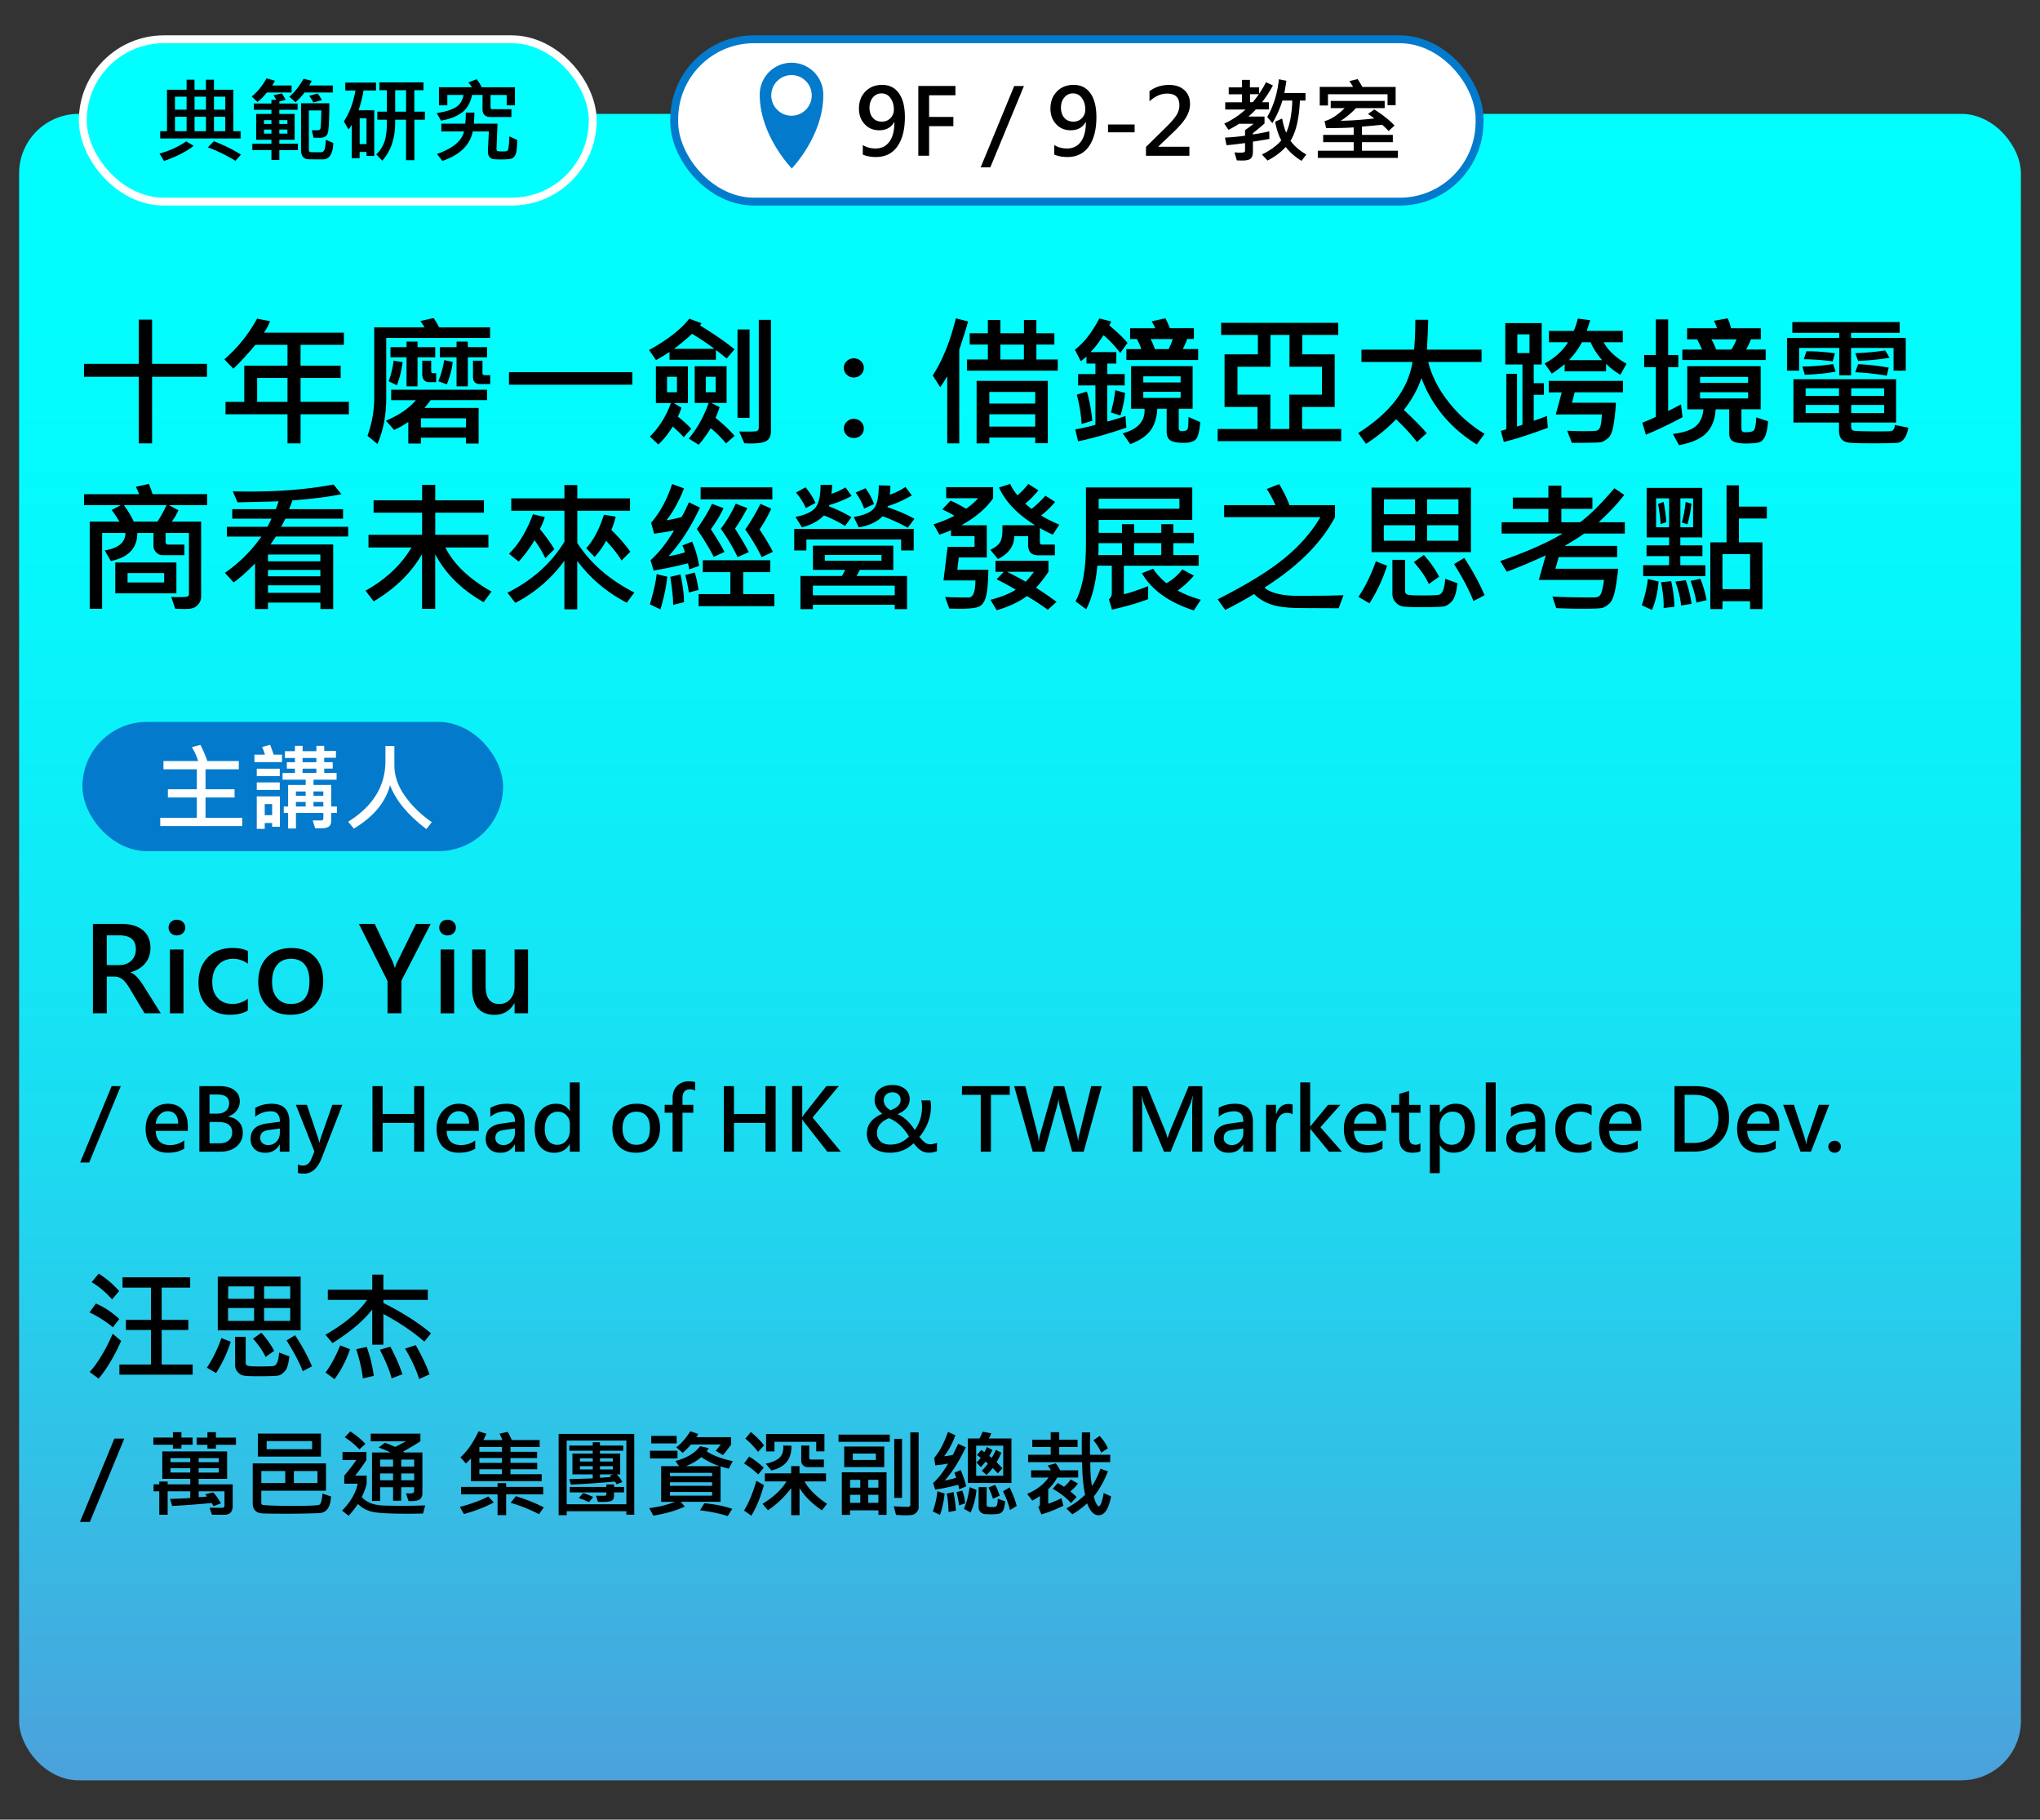 <svg id="_圖層_3" xmlns="http://www.w3.org/2000/svg" viewBox="0 0 518 461.96"><rect x="0" y="0" width="518" height="461.96" fill="#333333" stroke="none"/><defs><linearGradient id="_未命名漸層_247" x1="259" y1="28.91" x2="259" y2="451.98" gradientUnits="userSpaceOnUse"><stop offset="0" stop-color="#0ff"/><stop offset=".21" stop-color="#03fbfd"/><stop offset=".41" stop-color="#0ceff8"/><stop offset=".62" stop-color="#1cdbf1"/><stop offset=".82" stop-color="#33bfe6"/><stop offset="1" stop-color="#4ca1db"/></linearGradient><style>.cls-1{fill:#037acc}.cls-1,.cls-2,.cls-4{stroke-width:0}.cls-4{fill:#fff}</style></defs><rect x="4.85" y="28.91" width="508.3" height="423.07" rx="15.1" ry="15.1" style="fill:url(#_未命名漸層_247);stroke-width:0"/><rect x="171.2" y="9.97" width="204.49" height="41.22" rx="20.27" ry="20.27" style="fill:#fff;stroke:#037acc;stroke-miterlimit:10;stroke-width:2px"/><path class="cls-2" d="M219.08 36.83c.98.58 2.05.87 3.21.87 1.55 0 2.74-.59 3.57-1.76s1.25-2.82 1.25-4.94c-.02 0-.04 0-.06-.01-.77 1.39-2.04 2.08-3.82 2.08-1.5 0-2.73-.52-3.69-1.57-.96-1.04-1.43-2.35-1.43-3.92 0-1.77.54-3.22 1.63-4.34s2.5-1.69 4.25-1.69c1.84 0 3.26.71 4.27 2.13 1.01 1.42 1.51 3.43 1.51 6.04 0 3.17-.64 5.65-1.91 7.45s-3.09 2.69-5.46 2.69c-1.27 0-2.38-.21-3.32-.62v-2.4Zm1.7-9.55c0 1.1.28 1.97.84 2.62.56.65 1.33.98 2.33.98.86 0 1.58-.3 2.16-.89.58-.59.86-1.32.86-2.18 0-1.14-.28-2.1-.85-2.9-.57-.8-1.33-1.2-2.29-1.2-.89 0-1.62.35-2.19 1.04-.57.69-.85 1.54-.85 2.54Zm21.82-3.09h-6.68v5.5h6.16v2.34h-6.16v7.51h-2.74V21.83h9.42v2.36Zm17.4-2.35-8.54 20.65h-2.45l8.52-20.65H260Zm7.7 14.99c.98.58 2.05.87 3.21.87 1.55 0 2.74-.59 3.57-1.76.83-1.17 1.25-2.82 1.25-4.94-.02 0-.04 0-.06-.01-.77 1.39-2.04 2.08-3.82 2.08-1.5 0-2.73-.52-3.69-1.57-.96-1.04-1.43-2.35-1.43-3.92 0-1.77.54-3.22 1.63-4.34 1.09-1.13 2.5-1.69 4.25-1.69 1.84 0 3.26.71 4.27 2.13 1.01 1.42 1.52 3.43 1.52 6.04 0 3.17-.64 5.65-1.91 7.45-1.27 1.79-3.09 2.69-5.47 2.69-1.27 0-2.38-.21-3.32-.62v-2.4Zm1.7-9.55c0 1.1.28 1.97.84 2.62.56.65 1.34.98 2.33.98.86 0 1.58-.3 2.15-.89.58-.59.86-1.32.86-2.18 0-1.14-.28-2.1-.85-2.9-.57-.8-1.33-1.2-2.29-1.2-.89 0-1.62.35-2.19 1.04-.57.69-.85 1.54-.85 2.54Zm18.7 6.32h-6.75v-1.99h6.75v1.99Zm13.9 5.95h-11.01v-2.24l5.13-5.05c1.14-1.12 1.99-2.09 2.53-2.9.54-.82.82-1.7.82-2.66 0-1.96-1.04-2.94-3.11-2.94-1.55 0-3.05.65-4.48 1.96v-2.58c1.44-1.05 3.09-1.58 4.96-1.58 1.62 0 2.92.43 3.88 1.3.96.87 1.45 2.05 1.45 3.55 0 1.08-.3 2.16-.91 3.23-.61 1.07-1.67 2.34-3.19 3.8l-3.93 3.75v.06h7.87v2.32Zm21.24-17.89c-.82 1.55-1.75 2.98-2.79 4.29h1.74v1.83h-3.3c-.37.42-.99 1.02-1.88 1.81h4.08v1.75a50.8 50.8 0 0 1-2.95 2.46v.33c1.5-.23 2.89-.49 4.16-.78l.02 1.92c-.72.15-2.11.37-4.18.69v2.6c0 .72-.17 1.27-.51 1.64s-1.07.55-2.18.55c-.4 0-.86-.01-1.39-.03l-.61-2.03c.68.05 1.22.07 1.62.07.72 0 1.07-.16 1.07-.47v-1.97c-2.19.3-3.76.48-4.71.54l-.38-1.92c1.81-.1 3.5-.26 5.09-.49v-1.42c.81-.56 1.53-1.09 2.17-1.6h-3.73c-.53.39-1.41.9-2.64 1.54l-1.08-1.59c1.94-.89 3.75-2.08 5.41-3.58h-5.16v-1.83h4.26v-2.03H312v-1.76h3.37v-1.9h2.01v1.9h2.34v1.62c.79-1.17 1.37-2.15 1.73-2.93l1.76.81Zm-3.58 2.25h-2.25v2.03h.69c.4-.45.92-1.13 1.57-2.03Zm12.05 15.31-1.23 1.62c-1.65-1.02-2.98-2.2-4-3.52-1.27 1.36-2.8 2.5-4.62 3.44l-1.43-1.54c2.15-1.04 3.79-2.24 4.92-3.6-.59-.99-1.12-2.56-1.59-4.71l1.81-.83c.24 1.42.58 2.62 1.03 3.6.92-2.04 1.44-4.75 1.54-8.15h-2.5c-.62 1.99-1.47 3.9-2.55 5.74l-1.32-1.57c1.59-2.73 2.58-5.92 2.97-9.58l1.9.38c-.15 1.04-.32 2.08-.51 3.11h5.36v1.92h-1.41c-.21 4.6-1 8.01-2.39 10.21.96 1.34 2.3 2.5 4.02 3.49Zm23.26.87h-20.35v-1.83h9.11v-2.17h-7.75v-1.85h7.75v-1.9c-1.9.14-4.23.19-7 .17l-.4-1.76c1.64-.43 3.34-1.53 5.1-3.3h-3.53v-1.83h13.7v1.83h-7.28c-1.35 1.41-2.65 2.48-3.91 3.21 2.29-.02 5.14-.21 8.53-.58-.21-.21-.74-.59-1.57-1.15l1.61-1.14c2.3 1.49 4.01 2.86 5.12 4.09l-1.5 1.38a20.82 20.82 0 0 0-1.64-1.59c-1.68.18-3.39.33-5.13.47v2.1h7.84v1.85h-7.84v2.17h9.13v1.83Zm-.58-13.39h-2.06v-2.77H337.2v2.86h-2.09v-4.73h8.48c-.37-.61-.69-1.1-.96-1.47l2.1-.51c.31.46.72 1.13 1.22 1.99h8.43v4.64Z"/><path class="cls-1" d="M209.05 24.01c0-4.47-3.61-8.09-8.07-8.09s-8.07 3.62-8.07 8.09c0 10.41 8.07 18.67 8.07 18.67v.17s8.07-8.26 8.07-18.67v-.17Z"/><ellipse class="cls-4" cx="200.98" cy="24.22" rx="5.14" ry="5.16"/><rect x="21.02" y="9.97" width="129.49" height="41.22" rx="20.61" ry="20.61" style="stroke-miterlimit:10;stroke-width:2px;fill:#0ff;stroke:#fff"/><path class="cls-2" d="M49.19 37.04c-2.11 1.57-4.63 2.84-7.55 3.82l-1.14-1.88c2.46-.65 4.73-1.68 6.79-3.09l1.9 1.14Zm11.91-1.88H40.68v-1.85h1.72V22.78h4.98v-2.54h2.01v2.54h2.9v-2.54h2.04v2.54h4.92v10.53h1.85v1.85Zm-13.72-7.31v-3.3h-2.95v3.3h2.95Zm0 5.45v-3.65h-2.95v3.65h2.95Zm4.92-5.45v-3.3h-2.9v3.3h2.9Zm0 5.45v-3.65h-2.9v3.65h2.9Zm8.87 5.95-1.38 1.58c-2.32-1.42-4.66-2.56-7.02-3.42l1.54-1.56c2.61 1.02 4.9 2.15 6.86 3.4Zm-3.96-11.4v-3.3h-2.88v3.3h2.88Zm0 5.45v-3.65h-2.88v3.65h2.88Zm16.84-9.82h-6.3c-.88 1.12-1.68 1.92-2.39 2.39l-1.45-1.36c1.52-1.25 2.77-2.79 3.77-4.63l2.13.61c-.11.29-.35.69-.7 1.21h4.94v1.78Zm1.59 14.63h-4.71v2.5h-2.01v-2.5h-4.85V36.5h4.85v-1.01h-3.86v-6.56h3.86v-1.05h-4.47v-1.59h4.47v-.94h1.22c-.16-.33-.39-.72-.69-1.17l2.12-.47c.43.68.75 1.22.96 1.63l-1.6.45v.49h4.64v1.59h-4.64v1.05h3.89v6.56h-3.89v1.01h4.71v1.61Zm-6.72-6.65v-.96h-1.88v.96h1.88Zm0 2.46v-1.03h-1.88v1.03h1.88Zm4.06-2.46v-.96h-2.05v.96h2.05Zm0 2.46v-1.03h-2.05v1.03h2.05Zm11.54-10.44h-7.19c-.57.78-1.33 1.6-2.29 2.48l-1.57-1.41c1.24-1.01 2.45-2.53 3.62-4.56l2.08.54c-.1.21-.32.6-.65 1.17h5.99v1.78Zm.11 12.83c-.11 2.77-.99 4.15-2.62 4.15s-2.73 0-3.51-.02c-.78-.01-1.32-.23-1.61-.67s-.45-.96-.45-1.57V26.22h7.18c0 4.32-.14 6.86-.41 7.62s-.91 1.14-1.9 1.14c-.84 0-1.4 0-1.69-.02l-.45-1.88 1.65-.02c.32 0 .51-.19.58-.56.06-.37.13-1.86.19-4.46h-3.16v10c0 .37.15.56.46.58s1.18.03 2.62.03c.44 0 .74-.24.9-.73.16-.48.27-1.29.34-2.43l1.86.81Zm-2.9-10.88-2.17.58c-.32-.61-.67-1.17-1.05-1.68l2.15-.58c.4.5.76 1.06 1.07 1.68Zm13.75-2.46h-3.17c-.21 1.41-.62 3.09-1.26 5.03h3.98v11.59h-1.97v-1.01h-1.74v1.59h-2.01v-8.49c-.27.49-.54.88-.82 1.17l-1.17-2.04c1.39-2.06 2.37-4.67 2.95-7.84h-2.59v-2.01h7.8v2.01Zm-2.41 13.61v-6.53h-1.74v6.53h1.74Zm14.84-6.19h-2.69v10.28h-2.12V30.39h-2.76c.12 4.38-.97 7.84-3.28 10.4l-1.52-1.6c.9-.82 1.58-1.86 2.05-3.12s.68-3.15.63-5.68h-2.41v-2.04h2.41V22.9h-1.88v-1.99h11.19v1.99h-2.33v5.45h2.69v2.04Zm-4.8-2.04V22.9h-2.76v5.45h2.76Zm27.63-1.61h-2.08v-2.63h-4.1v3.12c0 .33.16.49.47.49h4.83v1.99h-5.23c-1.4 0-2.1-.66-2.1-1.97V24.1h-2.66c-.43 2.1-1.35 3.63-2.74 4.59-1.4.96-3.11 1.61-5.16 1.93l-1.08-1.92c2.02-.28 3.6-.75 4.74-1.41s1.82-1.72 2.05-3.18h-4.09v2.63h-2.12v-4.6h8.35c-.31-.51-.61-.91-.89-1.21l2.1-.82c.46.57.9 1.25 1.29 2.04h8.43v4.6Zm.61 8.8c-.04 1.87-.18 3.07-.41 3.61-.23.54-.54.9-.94 1.07s-1.31.26-2.74.26c-1.19 0-1.95-.05-2.28-.15-.33-.1-.6-.33-.81-.67-.21-.34-.3-.85-.27-1.53l.23-4.76h-4.09c-.68 3.45-3.25 5.95-7.71 7.48l-1.38-1.76c4.04-1.41 6.33-3.32 6.88-5.72h-5.77V31.4h6.06c.11-.71.16-1.65.16-2.82h2.18c-.02.85-.07 1.79-.14 2.82h6.01l-.26 6.45c0 .23.07.38.21.47.14.08.53.13 1.16.13.73 0 1.16-.04 1.28-.13.12-.09.21-.18.28-.26.07-.09.14-.55.22-1.4s.11-1.52.11-2.04l2.01.91ZM52.56 95.66H38.62v16.91h-3.38V95.66h-13.9v-3.29h13.9V81.14h3.38v11.23h13.94v3.29Zm36.03 9.51H76.32v7.4H73v-7.4H57.27v-3.15h4.76v-9.18H73v-5.29h-8.17c-1.98 2.39-3.84 4.41-5.57 6.05l-2.3-2.37c3.38-2.92 6.15-6.36 8.31-10.34l3.3.65c-.35.97-.87 1.95-1.55 2.92h20.3v3.09h-11v5.29H86.5v3.09H76.32v6.08h12.27v3.15ZM73 102.02v-6.08h-7.7v6.08H73Zm51.42-16.23H98.07v15.33c0 4.3-.74 8.17-2.23 11.6l-2.53-2.09c1.14-3.14 1.71-6.37 1.71-9.69V83.12h12.78c-.19-.34-.54-.88-1.05-1.62l3.36-.76c.27.36.74 1.15 1.41 2.37h12.92v2.67Zm-.72 15.8h-14.36c-.69.95-1.22 1.61-1.58 1.97h13.78v9.04h-3.2v-1.48h-11.46v1.48h-3.2v-5.47c-1.14.77-2.34 1.45-3.6 2.02l-2.07-2.34c3.34-1.43 5.87-3.17 7.59-5.22h-6.28v-2.64h24.38v2.64Zm-21.46-9.65c-.33 2.33-.82 4.29-1.48 5.87l-2.07-1.02c.61-1.64 1.03-3.38 1.25-5.22l2.3.37Zm8.28-1.23h-4.5v7.38h-2.79v-7.38h-4.08v-2.58h4.08v-1.41h2.79v1.41h4.5v2.58Zm7.82 17.79v-2.3h-11.46v2.3h11.46Zm-7.59-11.48h-1.74c-1.2 0-1.79-.71-1.79-2.13v-3.32h2.27v2.71c0 .32.18.47.54.47h.72v2.27Zm4.2-5.15c-.14 1.61-.63 3.51-1.48 5.71l-2.16-.79c.71-1.79 1.21-3.58 1.48-5.36l2.16.44Zm8.72-1.16h-4.87v7.38h-2.87v-7.38h-4.25v-2.58h4.25v-1.41h2.87v1.41h4.87v2.58Zm.79 6.8h-2.57c-1.2 0-1.79-.63-1.79-1.9v-4.04h2.41v3.18c0 .33.21.49.62.49h1.34v2.27Zm36.1.17h-31.32V94.5h31.32v3.18Zm25.96-9-1.99 2.34c-1.12-.91-2.04-1.63-2.74-2.16v2.48H170v-1.99c-1.2.81-2.34 1.49-3.43 2.06l-1.76-2.55c4.75-2.62 8.15-5.28 10.21-7.96l3.09 1.16c-.06.15-.19.33-.39.53 3.74 2.31 6.67 4.34 8.79 6.1Zm-10.99 20.18-1.92 2.13c-.93-1.01-1.86-1.9-2.79-2.69-1.18 1.91-2.41 3.42-3.67 4.54l-2.13-2.02c2.34-2.3 4.12-5.13 5.33-8.49h-3.81V93h8.14v9.33h-3.6l1.95 1.18c-.2.68-.5 1.44-.91 2.27 1.15.86 2.29 1.89 3.43 3.09Zm-3.64-9.28v-3.92h-2.51v3.92h2.51Zm9.51-11.02c-1.63-1.24-3.52-2.51-5.66-3.81-1.71 1.56-3.25 2.83-4.61 3.81h10.27Zm5.12 22.11-2.16 1.9c-1.3-1.54-2.6-2.82-3.88-3.85-1.2 1.9-2.22 3.29-3.08 4.18l-2.51-1.55c2.16-2.58 3.84-5.59 5.04-9.04h-3.53v-9.33h8.1v9.33h-3.88l2.09 1.04c-.19.69-.53 1.61-1.02 2.74 1.97 1.58 3.58 3.11 4.83 4.57Zm-4.8-11.09v-3.92h-2.51v3.92h2.51Zm8.61 6.49h-3.06V83.64h3.06v22.43Zm5.43 3.34c0 1.2-.36 2.02-1.07 2.49s-2.07.69-4.06.69c-.54 0-1.08-.02-1.63-.05l-1.3-2.99c2.54.05 4.01.02 4.39-.09s.58-.4.58-.88V81.19h3.09v28.21Zm21.03-18.43c.73 0 1.33.23 1.82.7s.73 1.04.73 1.71-.25 1.27-.75 1.74-1.1.7-1.8.7-1.27-.23-1.77-.7-.75-1.05-.75-1.74.24-1.24.73-1.71 1.08-.7 1.78-.7Zm0 15.36c.7 0 1.3.23 1.8.7s.75 1.05.75 1.74-.24 1.27-.73 1.73-1.09.69-1.82.69-1.3-.23-1.78-.7c-.49-.47-.73-1.04-.73-1.72s.25-1.27.75-1.74 1.09-.7 1.77-.7Zm29.02-24.73c-.26 1.03-.7 2.49-1.32 4.38l-.91 2.79v23.78h-3.06V95.54c-.79 1.3-1.38 2.22-1.78 2.76l-1.9-2.99c2.48-3.82 4.44-8.65 5.87-14.5l3.09.79Zm22.78 12.5h-23.04v-2.85h5.29v-3.78h-4.61V84.6h4.61v-3.38h3.18v3.38H260v-3.38h3.16v3.38h4.57v2.88h-4.57v3.78h5.43v2.85Zm-2.55 18.42h-3.18v-1.44h-11.65v1.48h-3.23V96.7h18.07v15.84Zm-3.18-10.07v-2.95h-11.65v2.95h11.65Zm0 5.84v-3.13h-11.65v3.13h11.65Zm-2.87-17.03v-3.78h-5.98v3.78h5.98Zm26.32-4.23-1.85 2.57c-1.52-1.96-2.95-3.46-4.27-4.5-1.08 1.71-2.17 3.14-3.29 4.27h6.56v2.92h-2.3v2.67h4.43v2.88h-4.43v9.18c1.32-.34 2.86-.81 4.61-1.41l.25 2.95c-4.95 1.68-9.04 2.83-12.27 3.46l-.72-3.02c2.03-.36 3.73-.75 5.12-1.16v-10h-4.39v-2.88h4.39V92.3h-2.27v-1.76c-.45.39-.93.77-1.44 1.16l-1.51-2.92c2.24-1.68 4.31-4.32 6.22-7.93l3.02.76c-.19.43-.36.77-.51 1 1.72 1.4 3.28 2.87 4.66 4.43Zm-8.96 19.78-2.71.83c-.13-2.34-.53-4.83-1.21-7.45l2.55-.79c.7 2.43 1.16 4.9 1.37 7.42Zm8.35-7.07c-.23 2.03-.63 3.94-1.2 5.73l-2.41-.76c.56-2.13.93-4.02 1.09-5.66l2.51.69Zm19.07 7.42c-.18 2.25-.54 3.69-1.08 4.32s-1.61.94-3.19.94-2.75-.22-3.35-.65-.91-1.14-.91-2.11v-5.91h-2.37c-.14 2.32-.72 4.17-1.75 5.55s-2.73 2.53-5.12 3.45l-1.92-2.74c3.89-1.07 5.74-3.15 5.54-6.26h-3.41V92.95h15.63v10.81h-3.53v4.99c0 .47.29.7.86.7.73 0 1.18-.16 1.35-.47.18-.31.26-1.35.26-3.12l2.99 1.3Zm-.53-15.77h-18.23v-2.78h3.78c-.28-.91-.66-1.76-1.14-2.55h-1.69v-2.74h6.4c-.32-.67-.63-1.25-.93-1.76l3.5-.76c.42.83.8 1.67 1.14 2.51h6.08v2.74h-1.69c-.34.91-.71 1.76-1.12 2.55h3.9v2.78Zm-4.46 5.7v-1.55h-9.47v1.55h9.47Zm0 3.92v-1.55h-9.47v1.55h9.47Zm-1.99-14.94h-5.61c.45.91.8 1.76 1.07 2.55h3.5c.42-.88.77-1.73 1.04-2.55ZM340.56 112H309.2v-3.09h10.12v-5.59h-8.38V89.96h8.46v-4.92h-9.33v-3.09h29.74v3.09h-9.14v4.92h8.24v13.36h-8.28v5.59h9.93V112Zm-4.9-18.88h-8.23v-8.09h-4.83v8.09h-8.38v7.07h8.35v8.72h4.82v-8.72h8.28v-7.07Zm41.3 17.04-1.99 2.67c-6.69-4.15-11.37-9.77-14.04-16.86-.87 2.71-2.36 5.41-4.46 8.1 2.73 2.54 4.66 4.51 5.8 5.91l-2.48 2.23c-1.42-1.85-3.18-3.77-5.29-5.77-2.21 2.31-4.76 4.39-7.65 6.24l-1.97-2.74c8.1-5.12 12.69-11.13 13.78-18.04H345.7v-3.13h13.36c.21-2.07.32-4.61.32-7.59h3.27c-.04 1.84-.14 4.37-.32 7.59h13.87v3.13h-13.55c.89 3.52 2.61 6.9 5.17 10.15s5.6 5.95 9.14 8.09Zm16.05-1.55c-4.76 1.77-8.48 2.96-11.16 3.57l-.76-2.81c.4-.08.87-.21 1.41-.39V94.9h2.71v13.39c.75-.23 1.21-.39 1.37-.47V92.53h-4.36V82.02h9.25v10.51h-2.02v4.75h2.57v2.95h-2.57v6.59c1.12-.36 2.24-.77 3.36-1.23l.21 3.02Zm-4.64-18.97v-4.76h-3.09v4.76h3.09ZM413 92.36l-1.55 2.78c-1.3-.75-2.51-1.68-3.64-2.78v1.92H397.3v-1.83c-1.22 1.02-2.31 1.82-3.27 2.41l-1.81-2.57c2.61-1.43 4.59-3.23 5.94-5.4h-4.85v-2.88h6.29c.34-.7.69-1.75 1.04-3.13l3.15.4c-.32 1.03-.61 1.94-.88 2.72h9.16v2.88h-4.87c1.09 2.04 3.02 3.86 5.8 5.47Zm-.86 7.24h-12.29l-.69 2.64h11.16c-.12 2.09-.32 3.98-.61 5.68-.29 1.7-.76 2.82-1.43 3.36-.67.54-1.25.86-1.74.98s-2.96.17-7.42.17l-1.18-3.09c1.24.08 2.54.12 3.9.12 2.04 0 3.23-.04 3.59-.13s.64-.37.85-.85c.22-.48.38-1.57.48-3.27h-11.71l1.51-5.59h-3.3V96.7h18.86v2.92Zm-5.33-8.17c-1.34-1.57-2.31-3.08-2.92-4.54h-2.2c-.79 1.52-1.88 3.04-3.29 4.54h8.4Zm20.41 14.49c-2.93 1.59-6.03 3.08-9.3 4.45l-.9-3.06c1.56-.62 2.7-1.11 3.43-1.48V93.21h-2.95v-3.08h2.95v-9.04h3.13v9.04h2.58v3.08h-2.58v11.14c1.1-.55 2.19-1.11 3.27-1.69l.37 3.25Zm21.74 1.04c-.15 1.71-.39 2.95-.72 3.71s-.76 1.27-1.3 1.53-1.77.39-3.69.39c-1.44 0-2.5-.18-3.16-.54s-1-1-1-1.92v-6.22h-3.45c-.15 2.53-.92 4.53-2.31 5.99s-3.72 2.5-6.99 3.12l-1.55-2.85c2.71-.34 4.63-.99 5.78-1.96s1.8-2.4 1.97-4.3h-4.11V92.96h18.65v10.95h-4.89v4.92c0 .61.32.91.97.91 1.18 0 1.92-.17 2.21-.52.29-.35.49-1.43.6-3.26l2.99 1Zm-.62-15.56h-21.16v-2.65h4.99c-.42-1.02-.84-1.89-1.25-2.6h-2.53v-2.81h7.59c-.15-.53-.4-1.16-.76-1.9l3.43-.62c.28.45.58 1.28.9 2.51h7.56v2.81h-2.51c-.3.82-.71 1.69-1.23 2.6h4.97v2.65Zm-4.46 5.8v-1.51h-12.2v1.51h12.2Zm0 3.96v-1.58h-12.2v1.58h12.2Zm-2.95-15.01h-6.38c.42.68.83 1.55 1.23 2.6h3.85c.55-.85.98-1.72 1.3-2.6Zm42.98 7.96h-3.09v-5.77h-10.79v6.94h-2.99v-6.94h-10.2v5.77h-3.06V85.8h13.25v-1.3h-11.92v-2.74h27.25v2.74h-12.34v1.3h13.89v8.31Zm.65 14.47c-.2 1.17-.52 2.07-.97 2.68s-.93.98-1.46 1.11-2.69.18-6.49.18c-3.15 0-5.18-.05-6.07-.16s-1.56-.41-1.98-.92-.63-1.23-.63-2.17v-2.02h-11.57v-11h26.07v11h-11.41v1.09c0 .49.18.81.55.94.37.13 2.46.2 6.28.2 1.64 0 2.66-.01 3.07-.04.4-.02.7-.18.89-.46s.28-.66.28-1.12l3.43.69Zm-18.44-14.22c-2.24.41-4.85.67-7.84.79l-.62-2.09c2.37-.02 4.97-.23 7.82-.63l.63 1.93Zm-.18-4.68-.58 2.06c-2.41-.33-4.86-.51-7.33-.54l.65-2.02c1.98-.04 4.4.13 7.26.51Zm1.02 10.83v-1.93h-8.47v1.93h8.47Zm0 4.36v-2.06h-8.47v2.06h8.47Zm11.48-4.36v-1.93h-8.38v1.93h8.38Zm0 4.36v-2.06h-8.38v2.06h8.38Zm1.37-14.04c-2.44.41-5.1.67-8 .79l-.72-1.97c2.21-.04 4.75-.26 7.59-.69l1.12 1.86Zm-.23 2.5-.49 2.04c-2.86-.47-5.53-.76-8-.86l.72-2.04c2.13.05 4.72.33 7.77.86ZM52.59 128.25H42.9l2.41 1.3c-.38.88-.94 1.84-1.69 2.88h7.45v18.97c0 .7-.19 1.32-.58 1.84-.39.52-.83.88-1.33 1.08s-1.32.3-2.47.3c-.6 0-1.34-.03-2.21-.09l-1-2.99c.61.04 1.17.05 1.69.05 1.41 0 2.23-.06 2.46-.17.23-.11.35-.33.35-.64v-15.47h-5.94v2.37c0 .11.06.23.19.37s.25.21.35.21h4.24v2.69h-5.61c-.55 0-1.06-.23-1.53-.7s-.7-.98-.7-1.53v-3.41h-4.11c0 3.83-2.24 6.21-6.73 7.12l-1.55-2.69c3.48-.55 5.23-2.03 5.26-4.43h-5.92v19.25h-3.15v-22.13h7.56c-.83-1.35-1.5-2.33-2-2.95l2.34-1.23h-9.33v-2.79h13.97c-.16-.45-.44-1.07-.83-1.88l3.3-.72c.32.67.63 1.54.95 2.6h13.85v2.79Zm-7.8 22.39H29.27v-7.84h15.52v7.84Zm-2.5-22.39H31.46c1 1.35 1.83 2.74 2.51 4.18h5.98c.66-.9 1.44-2.3 2.34-4.18Zm-.6 19.62v-2.37h-9.3v2.37h9.3Zm46.73-11.66H70.05l-1.35 2.02h15.91v16.4h-3.25v-1.65H68.05v1.65h-3.29v-11.58c-2.07 2.11-3.88 3.72-5.43 4.82l-2.23-2.44c3.59-2.46 6.68-5.53 9.28-9.21h-8.77v-2.48h10.28c.36-.64.71-1.33 1.05-2.06h-9.97v-2.41h11.07l.72-1.99c-5.24.14-8.72.22-10.44.25l-1.21-2.79c1.51.04 2.98.05 4.41.05 7.82 0 14.88-.6 21.18-1.79l1.99 2.46c-3.21.67-7.37 1.2-12.46 1.58-.07.29-.35 1.04-.83 2.23h13.71v2.41H72.47c-.38.77-.74 1.46-1.09 2.06h17.03v2.48Zm-7.07 6.29v-1.72H68.04v1.72h13.31Zm0 3.81v-1.62H68.04v1.62h13.31Zm0 4.18v-1.88H68.04v1.88h13.31Zm43.45-.3-2 2.69c-5.54-3.13-9.64-7.18-12.29-12.16v13.85h-3.34v-13.89c-2.78 4.79-6.87 8.79-12.29 11.99l-2.07-2.71c5.11-2.84 9.01-6.49 11.69-10.97H93.57v-3.22h13.61v-5.61H94.86v-3.13h12.32v-3.94h3.34v3.94h12.36v3.13h-12.36v5.61h13.5v3.22h-10.93c2.13 4.25 6.04 7.99 11.72 11.2Zm36.27.25-1.92 2.58c-5.07-2.64-9.26-6.18-12.57-10.62v12.29h-3.27v-12.32c-3.35 4.57-7.51 8.13-12.46 10.69l-2-2.58c6.35-3.19 11.17-7.51 14.47-12.96v-7.86h-13.5v-3.13h13.5v-3.39h3.27v3.39h13.39v3.13h-13.39v8.17c3.28 5.13 8.11 9.33 14.48 12.6Zm-20.3-11.02-2.3 2.3a27.52 27.52 0 0 0-2.74-4.57c-1.24 2.07-2.58 3.88-4.03 5.43l-2.46-2c2.45-2.36 4.48-5.7 6.08-10.02l3.02.69c-.35 1.15-.77 2.17-1.25 3.06 1.54 1.88 2.76 3.58 3.67 5.12Zm19.28.65-2.23 2.23c-.94-1.55-2.24-3.22-3.92-5.01-.83 1.54-1.8 2.91-2.92 4.11l-2.13-2.23c1.79-1.9 3.29-4.73 4.5-8.49l2.99.49c-.28 1.2-.65 2.31-1.11 3.36 2.14 2.13 3.75 3.98 4.82 5.54Zm9.4 6.34c-.32 2.75-.9 5.53-1.76 8.31l-2.67-1.3c.93-3.13 1.5-5.68 1.72-7.66l2.71.65Zm8.28-17.54c-2.18 4.73-4.82 8.84-7.93 12.32 1.41-.22 2.77-.54 4.08-.95-.13-.63-.33-1.22-.62-1.76l2.48-.97c.84 1.9 1.44 3.95 1.78 6.15l-2.5.9c-.09-.5-.2-1.02-.32-1.55-3.16.8-6.08 1.41-8.75 1.83l-.76-2.62c2.02-1.77 4.01-4.29 5.98-7.56-1.73.35-3.43.63-5.08.83l-.76-2.78c2.21-2.52 4-5.79 5.34-9.83l3.02 1.12c-1.27 3.21-2.74 5.9-4.43 8.05.95-.09 2.22-.36 3.81-.79.48-.8 1.1-2.04 1.86-3.74l2.78 1.34Zm-4.03 24.01-2.78.69c.02-1.57-.22-3.94-.72-7.12l2.58-.62c.57 2.51.88 4.86.91 7.05Zm3.66-3.09-2.44.62c-.32-1.96-.63-3.43-.93-4.43l2.41-.62c.41 1.22.73 2.7.97 4.43Zm6.59-9.65-2.72 1.23c-1.12-2.19-2.55-4.55-4.29-7.07 1.63-2.26 2.91-4.39 3.85-6.4l2.92 1.11c-.62 1.44-1.69 3.23-3.2 5.36 1.73 2.65 2.88 4.57 3.45 5.77Zm12.67 13.75h-19.23v-3.06h8.07v-5.57h-7.01v-3.02h17.14v3.02h-6.87v5.57h7.91v3.06Zm-.51-27.11H177.9v-3.06h18.21v3.06Zm-5.98 13.39-2.83 1.27a46.503 46.503 0 0 0-4.29-7.21c1.38-1.73 2.65-3.86 3.81-6.36l2.95 1.14c-1.07 1.98-2.11 3.71-3.13 5.19 1.83 2.91 2.99 4.9 3.48 5.98Zm6.13-.07-2.85 1.34c-1.1-2.27-2.5-4.61-4.18-7.01 1.62-2.34 2.9-4.52 3.85-6.52l2.74 1.21c-.47 1.22-1.45 2.99-2.95 5.31 1.34 1.98 2.47 3.87 3.39 5.68Zm35.75-.35h-3.2v-2.78h-24.05v2.78h-3.09v-5.45h30.34v5.45Zm-15.77-13.83c-1.73.94-3.63 1.71-5.68 2.3l-.11.3c2.11.82 4.03 1.75 5.75 2.79l-1.62 2.23c-1.49-.95-3.28-1.85-5.36-2.69-1.38 1.42-3.25 2.43-5.59 3.02l-1.65-2.64c2.39-.46 4.05-1.2 4.98-2.24s1.4-3 1.4-5.9h2.95c-.05.93-.11 1.68-.19 2.27 1.3-.42 2.49-.96 3.57-1.62l1.55 2.16Zm-9.18 1.78-2.44 1.28c-.63-1.41-1.46-2.71-2.5-3.92l2.43-1.34c1.09 1.31 1.93 2.64 2.51 3.97Zm23.26 26.95h-3.13v-1.11h-20.78v1.11h-3.16v-8.42h10.51c.32-.46.59-.97.83-1.55h-8.17v-6.15h20.41v6.15h-8.53c-.22.53-.5 1.04-.83 1.55h12.85v8.42Zm-3.13-3.52v-2.44h-20.78v2.44h20.78Zm-3.36-8.79v-1.44h-14.4v1.44h14.4Zm8.37-10.62-1.71 2.27c-1.64-.97-3.76-1.94-6.36-2.92-1.49 1.47-3.52 2.4-6.08 2.81l-1.27-2.64c2.52-.41 4.21-1.11 5.07-2.1.86-.99 1.29-2.96 1.29-5.92l2.92.07c.04.54 0 1.31-.11 2.3 1.23-.4 2.55-1.05 3.97-1.95l1.62 2.13c-2.33 1.32-4.34 2.21-6.01 2.67l-.19.32c2.62.88 4.91 1.86 6.86 2.95Zm-10.27-3.74-2.51 1.14c-.48-1.39-1.2-2.75-2.16-4.06l2.51-1.11c.95 1.27 1.67 2.61 2.16 4.03Zm30.25-1.49c-1.8 2.61-4.51 4.9-8.1 6.87h6.49v8.17h-7.12l-.37 3.13h7.89c-.06 3.25-.26 5.52-.62 6.81-.35 1.29-.92 2.13-1.71 2.51s-2.34.57-4.68.57c-.79 0-1.76-.01-2.92-.04l-1.07-2.95c1.23.08 3.23.12 6.01.12 1.12 0 1.69-1.44 1.69-4.32h-8.1l1.05-8.54h6.84v-2.72h-5.98v-1.51c-.76.38-1.75.76-2.95 1.14l-1.48-2.62c1.84-.57 3.6-1.29 5.29-2.16-.88-.55-1.91-1.09-3.09-1.62l2.13-2.23c.98.41 2.29 1.1 3.92 2.06 1.18-.8 2.2-1.69 3.06-2.67h-8.1v-2.81h11.92v2.81Zm16.79 6.73-1.63 2.51c-1.24-.54-2.34-1.1-3.3-1.69v3.64c0 .39.21.58.62.58h3.2v2.72h-4.22c-1.72 0-2.58-.88-2.58-2.65v-2.2h-3.53c0 2.5-1.38 4.43-4.13 5.8l-1.95-2.36c.95-.4 1.7-.93 2.26-1.61.56-.67.83-1.77.83-3.28v-1.34h8.31c-4.48-2.74-7.54-5.94-9.18-9.58l2.85-.9c.33.82.94 1.78 1.83 2.88a16.17 16.17 0 0 0 2.74-2.88l2.58 1.62c-1.14 1.4-2.25 2.51-3.34 3.36.35.35.89.81 1.62 1.37 1.35-1.11 2.51-2.23 3.5-3.36l2.48 1.58c-1.18 1.38-2.37 2.53-3.57 3.43 1.16.74 2.7 1.52 4.62 2.34Zm-.69 19.58-2.23 2.02c-1.52-1.14-3.29-2.3-5.29-3.5-2.05 1.52-4.61 2.72-7.68 3.6l-1.58-2.64c2.81-.74 4.95-1.6 6.42-2.58-1.91-1.11-3.53-1.99-4.87-2.64l1.85-1.9h-2.13v-2.78h13.46v2.78c-.98 1.47-2.04 2.82-3.16 4.06 1.8 1.15 3.54 2.34 5.22 3.57Zm-5.77-7.63h-6.77c1.63.82 3.2 1.66 4.71 2.51.9-.95 1.59-1.79 2.06-2.51Zm41.84-1.54h-18.98v7.22c1.46-.33 3.52-1.01 6.17-2.04v3.3c-2.5.95-5.56 1.84-9.19 2.67l-.76-2.6c.48-.52.72-1 .72-1.44v-7.12h-3.67c-.42 4.56-1.37 8.24-2.83 11.06l-2.71-2.02c1.76-3.28 2.64-8.13 2.64-14.55v-14.36h27v8.24h-23.77v3.29h5.94v-2.2h3.06v2.2h6.91v-2.2h3.06v2.2h5.22v2.62h-5.22v3.02h6.42v2.71Zm-19.44-2.71v-3.02h-5.98c.04 1.16.01 2.17-.07 3.02h6.05Zm14.57-11.76v-2.53h-20.51v2.53h20.51Zm-4.61 11.76v-3.02h-6.91v3.02h6.91Zm10.05 11.34-1.78 2.71c-6.26-2-10.66-5.15-13.2-9.44l2.87-1.14c.84 1.29 1.96 2.51 3.36 3.67 1.46-.78 2.82-1.95 4.06-3.5l2.92 1.58c-1.23 1.45-2.6 2.71-4.1 3.78 1.57.89 3.53 1.67 5.87 2.34Zm36.22-1.14-1.23 3.3-9.18-.04c-3.74 0-6.48-.34-8.22-1.01s-3.09-1.53-4.05-2.56c-2.72 1.62-5.17 2.96-7.35 4.04l-1.92-2.71c7.15-3.6 12.71-7 16.7-10.21 3.98-3.21 7.11-6.76 9.37-10.63h-24.42v-3.06h13.01c-.56-1.35-1.29-2.71-2.2-4.1l3.16-1.23c1.17 1.93 2.04 3.71 2.6 5.33h11.58v3.06c-3.48 6.56-9.45 12.52-17.89 17.86.64.66 1.7 1.17 3.17 1.54s3.03.55 4.67.55h3.66c3.48 0 6.32-.05 8.53-.14Zm11.06-7.49c-1.04 3.32-2.53 6.5-4.46 9.54l-2.81-1.63c1.75-2.6 3.22-5.61 4.43-9.04l2.85 1.12Zm21.3-3.46h-25.24v-16.38h25.24v16.38Zm-14.19-9.62v-3.78h-7.88l-.05 3.78h7.93Zm0 6.73v-3.92h-7.93v3.92h7.93Zm10.76 10.78c-.25 2.29-.7 3.79-1.35 4.53-.66.73-1.3 1.17-1.94 1.33s-2.75.23-6.32.23c-2.43 0-3.95-.09-4.57-.26s-1.17-.55-1.63-1.12c-.47-.57-.7-1.21-.7-1.9v-8.74h3.22v7.95c0 .4.18.68.54.84.36.16 1.63.25 3.81.25 2.37 0 3.79-.06 4.25-.18.47-.12.83-.51 1.07-1.19.25-.67.42-1.63.53-2.86l3.09 1.12Zm-4.64-1.65-2.62 1.86c-.77-1.7-2.04-3.56-3.81-5.57l2.55-1.81c1.59 1.77 2.89 3.61 3.88 5.52Zm4.9-15.86v-3.78h-7.96v3.78h7.96Zm0 6.73v-3.92h-7.96v3.92h7.96Zm6.63 13.83-2.81 1.48c-1.07-2.71-2.71-5.83-4.94-9.37l2.6-1.58c2.19 3.36 3.91 6.52 5.15 9.47Zm35.63-15.65h-10.34c-1.03.75-2.68 1.79-4.96 3.13h13.34v2.85h-14.85l-.83 2.95h15.91c-.04.89-.23 2.42-.6 4.6-.36 2.17-.89 3.58-1.58 4.21s-1.33 1.02-1.92 1.15-2.24.2-4.97.2c-2.02 0-4.22-.05-6.63-.16l-.97-2.95c2.13.15 5.7.23 10.69.23.64 0 1.13-.21 1.46-.62.33-.42.64-1.68.95-3.81h-16.56l1.76-6.24c-3.94 1.8-7.24 3.19-9.9 4.15l-1.65-2.71c6.69-2.32 11.97-4.65 15.84-6.98h-15.49v-2.88h11.88v-3.38h-9.04v-2.88h9.04v-3.02h3.29v3.02h7.88v2.88h-7.88v3.38h4.75c2.38-1.73 5.29-4.61 8.72-8.63l2.51 1.69c-1.69 2.21-3.86 4.53-6.52 6.94h6.66v2.88Zm8.56 12.16c-.23 2.79-.8 5.2-1.69 7.24l-2.58-1.2c.8-2.32 1.31-4.54 1.55-6.66l2.72.62Zm11.88-1.34h-15.8v-2.79h6.59v-2.3h-5.73v-2.74h5.73v-2.02h-5.7v-12.57h14.12v12.57h-5.57v2.02h5.61v2.74h-5.61v2.3h6.36v2.79Zm-9.21-12.41v-7.35h-3.3v7.35h3.3Zm-.72-1.3-1.44.51c-.12-1.82-.33-3.53-.65-5.15l1.41-.51c.33 1.59.56 3.31.69 5.15Zm2.06 21.46-2.74.35c.09-1.69-.12-3.87-.65-6.56l2.57-.28c.47 1.97.74 4.13.83 6.49Zm4.36-.72-2.67.42c-.13-1.73-.61-3.76-1.44-6.08l2.64-.35c.68 1.91 1.17 3.91 1.48 6.01Zm.39-19.44v-7.35h-3.23v7.35h3.23Zm-.42-6.01c-.2 1.9-.54 3.65-1.02 5.26l-1.41-.47c.43-1.51.75-3.25.95-5.22l1.48.44Zm3.85 24.5-2.57.62c-.27-1.65-.77-3.49-1.51-5.5l2.5-.54c.68 1.64 1.21 3.45 1.58 5.43Zm15.29-20.72h-7.08v6.05h5.98v16.95h-3.15v-2h-7.01v2h-3.09v-16.95h4.13v-14.47h3.15v5.4h7.08v3.02Zm-4.25 17.93v-8.89h-7.01v8.89h7.01ZM40.82 257.25H36.7l-3.69-6.18c-.72-1.21-1.38-2.04-1.97-2.48s-1.27-.66-2.03-.66h-1.9v9.32h-3.52v-22.69h7.22c2.35 0 4.17.53 5.46 1.59s1.93 2.56 1.93 4.5c0 1.52-.44 2.83-1.33 3.91s-2.13 1.84-3.72 2.27v.06c1.02.35 2.15 1.54 3.41 3.57l4.26 6.78Zm-13.71-19.79v7.56h3.12c1.3 0 2.34-.38 3.11-1.13s1.16-1.71 1.16-2.87c0-2.37-1.41-3.56-4.22-3.56H27.1Zm15.7-1.97c0-.58.2-1.05.59-1.43s.9-.56 1.5-.56 1.1.19 1.51.56.62.85.62 1.43-.21 1.05-.62 1.43-.91.56-1.51.56-1.09-.19-1.49-.57-.6-.85-.6-1.42Zm.34 21.77v-16.2h3.44v16.2h-3.44Zm19.77-.7c-1.19.71-2.72 1.07-4.58 1.07-2.36 0-4.28-.75-5.74-2.24s-2.2-3.45-2.2-5.86c0-2.71.79-4.86 2.36-6.46s3.67-2.4 6.28-2.4c1.61 0 2.92.26 3.91.78v3.22c-1.15-.83-2.4-1.25-3.74-1.25-1.58 0-2.86.53-3.84 1.59s-1.47 2.48-1.47 4.27.47 3.12 1.4 4.11 2.18 1.49 3.76 1.49c1.37 0 2.66-.44 3.87-1.32v3Zm2.66-7.26c0-2.67.76-4.77 2.28-6.31s3.59-2.31 6.2-2.31c2.47 0 4.42.75 5.86 2.24s2.15 3.54 2.15 6.12-.76 4.69-2.27 6.25-3.54 2.34-6.06 2.34-4.46-.76-5.94-2.27-2.22-3.54-2.22-6.06Zm3.5-.07c0 1.78.43 3.16 1.3 4.16s2.04 1.49 3.52 1.49c3.12 0 4.67-1.92 4.67-5.76 0-1.86-.4-3.27-1.2-4.24s-1.96-1.46-3.47-1.46-2.7.52-3.54 1.55-1.27 2.45-1.27 4.25Zm40.29-14.67-7.44 14.41v8.28H98.4v-8.2l-7.27-14.49h4.03l4.57 9.62s.18.53.54 1.55h.04c.12-.51.31-1.02.57-1.52l4.75-9.65h3.74Zm2.17.93c0-.58.2-1.05.59-1.43s.9-.56 1.5-.56 1.1.19 1.51.56.62.85.62 1.43-.21 1.05-.62 1.43-.91.56-1.51.56-1.09-.19-1.49-.57-.6-.85-.6-1.42Zm.34 21.77v-16.2h3.44v16.2h-3.44Zm22.21-.01h-3.43v-2.53h-.07c-1.12 1.94-2.78 2.92-4.98 2.92-3.82 0-5.73-2.29-5.73-6.87v-9.71h3.43v9.29c0 3.03 1.16 4.54 3.49 4.54 1.13 0 2.06-.42 2.78-1.25s1.08-1.92 1.08-3.27v-9.32h3.43v16.2ZM30.67 275.74l-8.02 19.4h-2.3l8-19.4h2.32Zm17.02 11.37h-8.16c.11 2.4 1.33 3.6 3.66 3.6 1.32 0 2.52-.39 3.6-1.18v2.08c-1.06.69-2.45 1.04-4.18 1.04s-3.14-.54-4.14-1.61-1.49-2.58-1.49-4.51c0-1.83.54-3.34 1.61-4.53 1.07-1.19 2.41-1.78 4.02-1.78s2.85.51 3.74 1.52c.89 1.01 1.34 2.41 1.34 4.18v1.19Zm-2.45-1.84c0-1.02-.24-1.8-.7-2.34s-1.11-.82-1.96-.82c-.77 0-1.43.29-2 .86-.57.58-.92 1.34-1.05 2.29h5.7Zm5.38 7.11v-16.64h5.2c1.57 0 2.81.35 3.71 1.04.91.69 1.36 1.63 1.36 2.8 0 .92-.28 1.72-.83 2.42s-1.28 1.18-2.18 1.46v.04c1.13.13 2.04.56 2.73 1.28s1.04 1.64 1.04 2.75c0 1.45-.52 2.62-1.55 3.51-1.04.89-2.4 1.34-4.1 1.34h-5.38Zm2.58-14.52v4.87h1.87c.98 0 1.74-.24 2.29-.71s.82-1.12.82-1.94c0-1.48-1.01-2.21-3.03-2.21h-1.94Zm0 6.99v5.41h2.43c1.05 0 1.87-.24 2.45-.73s.87-1.16.87-2.03c0-1.77-1.19-2.65-3.58-2.65H53.2Zm11.59-3.56c1.21-.72 2.61-1.07 4.2-1.07 3 0 4.5 1.55 4.5 4.65v7.51h-2.45v-1.8h-.05c-.81 1.39-2.01 2.08-3.61 2.08-1.17 0-2.09-.31-2.75-.95-.67-.63-1-1.48-1-2.55 0-2.23 1.33-3.54 3.99-3.91l3.45-.47c0-1.77-.78-2.65-2.33-2.65-1.42 0-2.74.46-3.93 1.39v-2.22Zm3.64 5.56c-.86.11-1.47.33-1.82.66s-.53.79-.53 1.42c0 .52.19.95.57 1.28s.87.5 1.46.5c.84 0 1.55-.3 2.11-.9.56-.6.84-1.35.84-2.26v-1.05l-2.62.35Zm18.51-6.36-5.23 13.45c-1.04 2.68-2.54 4.02-4.51 4.02-.64 0-1.17-.07-1.57-.2v-2.13c.42.19.84.28 1.29.28.95 0 1.64-.53 2.09-1.58l.83-1.98-4.71-11.86h2.8l2.86 8.48c.06.18.16.56.28 1.14h.05c.04-.23.13-.6.29-1.12l2.98-8.5h2.55Zm20.8 11.89h-2.58v-7.3h-8v7.3h-2.58v-16.64h2.58v7.07h8v-7.07h2.58v16.64Zm13.83-5.27h-8.16c.11 2.4 1.33 3.6 3.66 3.6 1.32 0 2.52-.39 3.6-1.18v2.08c-1.06.69-2.45 1.04-4.18 1.04s-3.14-.54-4.14-1.61-1.49-2.58-1.49-4.51c0-1.83.54-3.34 1.61-4.53 1.07-1.19 2.41-1.78 4.02-1.78s2.85.51 3.74 1.52c.89 1.01 1.34 2.41 1.34 4.18v1.19Zm-2.45-1.84c0-1.02-.24-1.8-.7-2.34s-1.11-.82-1.96-.82c-.77 0-1.43.29-2 .86-.57.58-.92 1.34-1.05 2.29h5.7Zm5.37-3.98c1.21-.72 2.61-1.07 4.2-1.07 3 0 4.5 1.55 4.5 4.65v7.51h-2.45v-1.8h-.05c-.81 1.39-2.01 2.08-3.61 2.08-1.17 0-2.09-.31-2.75-.95-.67-.63-1-1.48-1-2.55 0-2.23 1.33-3.54 3.99-3.91l3.45-.47c0-1.77-.78-2.65-2.33-2.65-1.42 0-2.74.46-3.93 1.39v-2.22Zm3.64 5.56c-.86.11-1.47.33-1.82.66s-.53.79-.53 1.42c0 .52.19.95.57 1.28s.87.5 1.46.5c.84 0 1.55-.3 2.11-.9.56-.6.84-1.35.84-2.26v-1.05l-2.62.35Zm19.07 5.53h-2.51v-1.88h-.05c-.86 1.44-2.17 2.16-3.93 2.16-1.5 0-2.7-.54-3.59-1.61-.89-1.07-1.34-2.52-1.34-4.33 0-1.97.5-3.54 1.5-4.73s2.31-1.77 3.92-1.77 2.76.61 3.44 1.83h.05v-7.25h2.51v17.58Zm-2.49-6.96c0-.9-.29-1.66-.88-2.27-.58-.61-1.31-.91-2.17-.91-1.02 0-1.83.39-2.43 1.17s-.9 1.85-.9 3.2c0 1.25.28 2.23.85 2.95s1.34 1.08 2.31 1.08 1.72-.36 2.32-1.07c.6-.71.9-1.61.9-2.7v-1.45Zm10.79 1.12c0-1.96.56-3.5 1.67-4.63 1.11-1.13 2.63-1.7 4.55-1.7 1.81 0 3.24.55 4.3 1.64s1.58 2.59 1.58 4.49-.55 3.44-1.67 4.59-2.59 1.72-4.45 1.72-3.27-.56-4.36-1.67-1.63-2.59-1.63-4.45Zm2.57-.05c0 1.3.32 2.32.95 3.05s1.49 1.1 2.58 1.1c2.28 0 3.43-1.41 3.43-4.22 0-1.36-.29-2.4-.88-3.11-.59-.71-1.44-1.07-2.55-1.07s-1.98.38-2.6 1.14-.93 1.8-.93 3.12Zm18.44-9.64c-.42-.2-.86-.3-1.3-.3-1.27 0-1.91.77-1.91 2.31v1.63h2.75v2h-2.75v9.88h-2.51v-9.88h-2.02v-2h2.02v-1.76c0-1.3.39-2.32 1.17-3.08.78-.76 1.78-1.13 3-1.13.63 0 1.15.07 1.56.21v2.12Zm20.44 15.53h-2.58v-7.3h-8v7.3h-2.58v-16.64h2.58v7.07h8v-7.07h2.58v16.64Zm16.55 0h-3.43l-5.87-7.48c-.21-.27-.36-.5-.44-.7h-.05v8.17h-2.58v-16.64h2.58v7.84h.05c.1-.2.25-.43.45-.7l5.64-7.14h3.14l-6.66 7.97 7.17 8.67Zm18.47-2.13c-1.64 1.6-3.64 2.4-5.99 2.4-1.8 0-3.22-.44-4.28-1.31-1.06-.87-1.58-2.07-1.58-3.59 0-2.23 1.31-3.9 3.92-4.98-1.3-1.01-1.96-2.17-1.96-3.49 0-1.16.42-2.09 1.25-2.78.83-.69 1.94-1.04 3.32-1.04 1.27 0 2.32.33 3.13.98s1.21 1.52 1.21 2.58c0 1.71-1.03 2.99-3.09 3.83 1.58.65 3.04 1.99 4.38 4.02 1.23-1.67 1.85-3.64 1.85-5.91 0-.57-.07-1.1-.21-1.6h2.3c.12.42.18.94.18 1.55 0 2.71-.97 5.29-2.92 7.73.55.69 1.03 1.18 1.43 1.46.4.28.84.41 1.31.41s1.06-.13 1.7-.38v2.12c-.67.26-1.36.39-2.08.39s-1.36-.18-1.94-.53-1.21-.97-1.9-1.87Zm-1.15-1.73c-1.45-2.35-3.16-3.89-5.11-4.63-2.02.83-3.03 2.08-3.03 3.76 0 .9.31 1.62.93 2.15.62.53 1.43.79 2.44.79 1.85 0 3.44-.69 4.77-2.07Zm-4.69-6.67c1.7-.59 2.56-1.46 2.56-2.63 0-.58-.2-1.04-.59-1.39-.39-.35-.88-.52-1.45-.52-.67 0-1.21.19-1.62.56s-.62.86-.62 1.45c0 1.05.58 1.9 1.73 2.54Zm30.27-3.9h-4.78v14.43h-2.59v-14.43h-4.77v-2.21h12.14v2.21Zm23.37-2.21-4.59 16.64h-2.94l-3.19-11.64c-.15-.55-.24-1.14-.27-1.75h-.04c-.06.65-.16 1.23-.3 1.74l-3.23 11.66h-2.99l-4.71-16.64h2.84l3.12 12.17c.14.54.22 1.12.26 1.76h.08c.03-.47.14-1.07.34-1.78l3.45-12.15h2.62l3.24 12.27c.11.44.21.99.28 1.64h.04c.03-.53.12-1.1.29-1.7l3.01-12.21h2.7Zm22.95 16.64v-10.74c0-.94.05-2.05.15-3.34h-.06c-.21.92-.38 1.53-.5 1.82l-5.06 12.27h-1.69l-5.08-12.17c-.13-.31-.3-.95-.5-1.91h-.06c.07 1 .11 2.21.11 3.63v10.45h-2.4v-16.64h3.6l4.5 10.99c.35.86.58 1.57.7 2.14h.08c.14-.45.39-1.17.75-2.17l4.58-10.96h3.46v16.64h-2.56Zm6.72-11.09c1.21-.72 2.61-1.07 4.2-1.07 3 0 4.5 1.55 4.5 4.65v7.51h-2.45v-1.8h-.05c-.81 1.39-2.01 2.08-3.61 2.08-1.17 0-2.09-.31-2.75-.95-.67-.63-1-1.48-1-2.55 0-2.23 1.33-3.54 3.99-3.91l3.45-.47c0-1.77-.78-2.65-2.33-2.65-1.42 0-2.74.46-3.93 1.39v-2.22Zm3.64 5.56c-.86.11-1.47.33-1.82.66s-.53.79-.53 1.42c0 .52.19.95.57 1.28s.87.5 1.46.5c.84 0 1.55-.3 2.11-.9.56-.6.84-1.35.84-2.26v-1.05l-2.62.35Zm15.14-3.95c-.37-.24-.87-.37-1.48-.37-.82 0-1.48.36-1.98 1.07s-.76 1.67-.76 2.85v5.92h-2.52v-11.88H324v2.36h.05c.59-1.71 1.63-2.57 3.12-2.57.44 0 .79.05 1.05.15v2.46Zm12.52 9.48h-3.28l-4.73-5.77h-.05v5.77h-2.52V274.8h2.52v11.16h.05l4.48-5.46h3.14l-5.07 5.68 5.46 6.2Zm11.21-5.27h-8.16c.11 2.4 1.33 3.6 3.66 3.6 1.32 0 2.52-.39 3.6-1.18v2.08c-1.06.69-2.45 1.04-4.18 1.04s-3.14-.54-4.14-1.61-1.49-2.58-1.49-4.51c0-1.83.54-3.34 1.61-4.53 1.07-1.19 2.41-1.78 4.02-1.78s2.85.51 3.74 1.52c.89 1.01 1.34 2.41 1.34 4.18v1.19Zm-2.45-1.84c0-1.02-.24-1.8-.7-2.34s-1.11-.82-1.96-.82c-.77 0-1.43.29-2 .86-.57.58-.92 1.34-1.05 2.29h5.7Zm11.19 6.98c-.47.27-1.13.4-2.01.4-2.26 0-3.38-1.22-3.38-3.67v-6.48h-2.01v-2h2.01v-2.78l2.51-.76v3.54h2.88v2h-2.88v6.04c0 .74.13 1.27.39 1.6.26.33.68.49 1.26.49.45 0 .86-.13 1.22-.39v2.01Zm4.9-1.48v7.07h-2.52v-17.35h2.52v1.98h.05c.92-1.5 2.25-2.26 4-2.26 1.51 0 2.7.53 3.57 1.58.87 1.06 1.3 2.49 1.3 4.29 0 1.98-.49 3.57-1.47 4.77s-2.29 1.79-3.94 1.79c-1.5 0-2.65-.63-3.45-1.88h-.05Zm-.02-3.41c0 .92.29 1.7.86 2.33.57.63 1.3.94 2.17.94 1.05 0 1.87-.4 2.45-1.21s.87-1.92.87-3.35c0-1.22-.27-2.17-.81-2.84-.54-.67-1.29-1-2.26-1s-1.76.35-2.37 1.05-.92 1.59-.92 2.66v1.42Zm11.7 5.02V274.8h2.52v17.58h-2.52Zm6.37-11.09c1.21-.72 2.61-1.07 4.2-1.07 3 0 4.5 1.55 4.5 4.65v7.51h-2.45v-1.8h-.05c-.81 1.39-2.01 2.08-3.61 2.08-1.17 0-2.09-.31-2.75-.95-.67-.63-1-1.48-1-2.55 0-2.23 1.33-3.54 3.99-3.91l3.45-.47c0-1.77-.78-2.65-2.33-2.65-1.42 0-2.74.46-3.93 1.39v-2.22Zm3.64 5.56c-.86.11-1.47.33-1.82.66s-.53.79-.53 1.42c0 .52.19.95.57 1.28s.87.5 1.46.5c.84 0 1.55-.3 2.11-.9.56-.6.84-1.35.84-2.26v-1.05l-2.62.35Zm16.83 5.02c-.87.52-1.99.78-3.36.78-1.73 0-3.14-.55-4.21-1.64s-1.61-2.53-1.61-4.3c0-1.98.58-3.56 1.73-4.74s2.69-1.76 4.61-1.76c1.18 0 2.14.19 2.87.57v2.36c-.84-.61-1.76-.91-2.74-.91-1.16 0-2.1.39-2.82 1.17-.72.78-1.08 1.82-1.08 3.13s.34 2.29 1.03 3.01c.68.73 1.6 1.09 2.75 1.09 1 0 1.95-.32 2.84-.97v2.2Zm12.65-4.76h-8.16c.11 2.4 1.33 3.6 3.66 3.6 1.32 0 2.52-.39 3.6-1.18v2.08c-1.06.69-2.45 1.04-4.18 1.04s-3.14-.54-4.14-1.61-1.49-2.58-1.49-4.51c0-1.83.54-3.34 1.61-4.53 1.07-1.19 2.41-1.78 4.02-1.78s2.85.51 3.74 1.52c.89 1.01 1.34 2.41 1.34 4.18v1.19Zm-2.45-1.84c0-1.02-.24-1.8-.7-2.34s-1.11-.82-1.96-.82c-.77 0-1.43.29-2 .86-.57.58-.92 1.34-1.05 2.29h5.7Zm10.88 7.11v-16.64h5.05c5.87 0 8.81 2.7 8.81 8.11 0 2.6-.84 4.67-2.51 6.21s-3.82 2.31-6.43 2.31h-4.92Zm2.58-14.43v12.21h2.27c1.96 0 3.5-.55 4.62-1.65 1.12-1.1 1.68-2.64 1.68-4.61s-.53-3.42-1.6-4.43c-1.07-1.01-2.61-1.52-4.64-1.52h-2.33Zm24.03 9.16h-8.16c.11 2.4 1.33 3.6 3.66 3.6 1.32 0 2.52-.39 3.6-1.18v2.08c-1.06.69-2.45 1.04-4.18 1.04s-3.14-.54-4.14-1.61-1.49-2.58-1.49-4.51c0-1.83.54-3.34 1.61-4.53 1.07-1.19 2.41-1.78 4.02-1.78s2.85.51 3.74 1.52c.89 1.01 1.34 2.41 1.34 4.18v1.19Zm-2.45-1.84c0-1.02-.24-1.8-.7-2.34s-1.11-.82-1.96-.82c-.77 0-1.43.29-2 .86-.57.58-.92 1.34-1.05 2.29h5.7Zm15.13-4.78-4.63 11.88h-2.67l-4.4-11.88h2.74l2.67 8.17c.23.7.37 1.31.42 1.82h.05c.06-.59.19-1.17.39-1.76l2.78-8.23h2.65Zm-.22 10.64c0-.44.16-.8.47-1.08s.69-.43 1.13-.43.8.14 1.12.42c.32.28.47.65.47 1.09 0 .42-.15.77-.45 1.07s-.69.45-1.16.45c-.44 0-.81-.15-1.12-.44s-.46-.65-.46-1.08ZM30.29 334.88l-1.64 2.09c-1.6-1.38-3.57-2.64-5.92-3.78l1.63-2.26c2.06.89 4.04 2.2 5.93 3.94Zm.48 5.54c-1.78 3.98-3.69 7.18-5.73 9.58l-2.26-1.68c2.1-2.36 4.04-5.6 5.83-9.71l2.15 1.82Zm-.51-12.63-1.8 2.08c-1.76-1.93-3.49-3.38-5.19-4.35l1.8-2.17c1.99 1.26 3.72 2.74 5.19 4.44ZM48.92 349h-18.6v-2.58h8.01v-8.76h-6.36v-2.58h6.36v-8.19h-7.22v-2.61h17.18v2.61h-7.24v8.19h6.78v2.58h-6.78v8.76h7.87V349Zm9.67-8.36a33.59 33.59 0 0 1-3.72 7.95l-2.34-1.36c1.46-2.17 2.69-4.68 3.69-7.53l2.37.94Zm17.75-2.89H55.3V324.1h21.04v13.65Zm-11.82-8.01v-3.15h-6.56l-.04 3.15h6.61Zm0 5.61v-3.27h-6.61v3.27h6.61Zm8.96 8.98c-.21 1.9-.58 3.16-1.13 3.77s-1.09.98-1.62 1.11c-.53.13-2.29.19-5.27.19-2.02 0-3.29-.07-3.81-.22s-.97-.46-1.36-.94c-.39-.48-.59-1.01-.59-1.58v-7.28h2.68V346c0 .33.15.57.45.7s1.36.21 3.18.21c1.97 0 3.15-.05 3.54-.15s.69-.43.89-.99.35-1.35.44-2.38l2.58.94Zm-3.87-1.38-2.18 1.55c-.64-1.42-1.7-2.96-3.18-4.64l2.12-1.51c1.33 1.47 2.41 3.01 3.24 4.6Zm4.09-13.21v-3.15h-6.64v3.15h6.64Zm0 5.61v-3.27h-6.64v3.27h6.64Zm5.52 11.53-2.34 1.23c-.89-2.26-2.26-4.86-4.12-7.81l2.17-1.32c1.83 2.8 3.26 5.43 4.29 7.9Zm30.21-8.38-1.68 2.11c-2.84-2.49-6.31-4.83-10.4-7.02v7.79h-2.83v-8.94c-2.15 2.81-5.51 5.66-10.08 8.54l-1.8-2.12c4.92-2.84 8.45-5.79 10.59-8.85h-9.99v-2.58h11.28v-3.84h2.83v3.84h11.28v2.58H97.35v.78c4.97 2.51 9 5.08 12.08 7.71Zm-20.55 4.03c-.97 2.86-2.28 5.39-3.93 7.59l-2.29-1.66c1.37-1.84 2.61-4.14 3.72-6.9l2.49.97Zm6.04 6.78-2.77.63c-.31-2.43-.88-4.9-1.7-7.41l2.67-.57c.88 2.5 1.48 4.95 1.8 7.35Zm7.25-.42-2.72 1.05c-.58-2.14-1.58-4.56-3-7.27l2.67-.78c1.28 2.38 2.3 4.71 3.06 6.99Zm6.9.03-2.64 1.17c-.69-2.27-1.88-4.83-3.57-7.71l2.71-.88c1.62 2.88 2.79 5.35 3.5 7.41Zm-77.5 16.3-8.75 21.16h-2.51l8.73-21.16h2.53Zm17.34 1.57h-2.84v.96h-2.16v-.96h-4.97v-1.83h4.97v-1.37h2.16v1.37h2.84v1.83Zm10.17 15.53c0 1.5-.7 2.25-2.09 2.25-1.61 0-2.66 0-3.16-.02l-.62-1.75h3.26c.35 0 .53-.18.53-.53v-3.66h-6.55v1.46c.7 0 1.4-.05 2.11-.14-.1-.16-.25-.35-.45-.57l2.02-.48c.73.77 1.38 1.7 1.96 2.79l-1.89.71c-.12-.28-.27-.55-.46-.8-3.71.35-7.05.6-10.03.75l-.53-1.8c1.9-.02 3.61-.1 5.13-.23v-1.69h-5.74v5.95h-2.13v-5.95H39v-1.77h1.44v-.71h2.13v.71h5.74v-1.39h-7.1v-6.96h16.46v6.96h-7.23v1.39h8.64v5.47Zm-10.77-11.11v-1.03h-5.02v1.03h5.02Zm0 2.64v-1.12h-5.02v1.12h5.02Zm11.61-7.05h-5.09v.96h-2.16v-.96h-2.72v-1.83h2.72v-1.37h2.16v1.37h5.09v1.83Zm-4.37 4.42v-1.03h-5.11v1.03h5.11Zm0 2.64v-1.12h-5.11v1.12h5.11Zm28.52 6.06c-.08 1.05-.25 1.88-.52 2.48s-.6 1.03-1 1.28-.81.4-1.23.44-1.5.08-3.23.12-3.48.06-5.24.06c-3.51 0-5.62-.03-6.34-.09s-1.29-.3-1.71-.71-.63-1.07-.63-1.95v-10.03h18.6v6.94H66.35v2.98c0 .29.07.48.22.57s1.02.16 2.64.22 3.28.08 5 .08c4.22 0 6.52-.1 6.9-.31s.64-1.15.77-2.83l2.18.76ZM81.5 369.8H65.47v-5.84H81.5v5.84Zm-9.07 6.71v-3.05h-6.07v3.05h6.07Zm6.82-8.59v-2.06H67.71v2.06h11.54Zm1.37 8.59v-3.05h-6v3.05h6Zm27.35 5.65-.55 2.09c-1.38.03-2.68.05-3.89.05-4.52 0-7.5-.16-8.92-.47s-2.67-.98-3.72-2c-.77 1.12-1.56 2.12-2.36 2.98l-1.68-1.3c2.13-2.13 3.46-4.41 3.98-6.83h-3.41v-2.05c1.33-1.59 2.34-2.9 3.05-3.95h-3.5v-2.05h6.07v2.05c-.76 1.18-1.71 2.5-2.85 3.95h2.91v2.05a14.4 14.4 0 0 1-1.25 3.38c.58.66 1.33 1.17 2.26 1.55s2.1.58 3.5.62 2.88.06 4.42.06c2.23 0 4.21-.04 5.94-.11Zm-15.19-15.59-1.51 1.39c-1.26-1.27-2.5-2.3-3.73-3.07l1.42-1.49c1.59 1.05 2.87 2.11 3.82 3.16Zm14.47 12.63c0 .66-.24 1.15-.71 1.48s-1.41.47-2.82.4l-.62-1.96c.39.02.76.02 1.1.02.64 0 .96-.18.96-.54v-1.03h-3.29V381h-2.06v-3.43h-3.29v3.48h-2.06v-12.3h4.71c-.82-.41-1.84-.83-3.05-1.25l1.61-1.22c1.01.36 1.87.71 2.59 1.05.97-.45 1.88-.92 2.73-1.42h-8.92v-1.95h12.62v1.95a66.473 66.473 0 0 1-4.37 2.59l.32.25h4.56v10.44Zm-7.44-6.87v-1.78h-3.29v1.78h3.29Zm0 3.48v-1.73h-3.29v1.73h3.29Zm5.36-3.48v-1.78h-3.29v1.78h3.29Zm0 3.48v-1.73h-3.29v1.73h3.29Zm20.21 5.62c-2.06 1.13-4.59 2.12-7.58 2.95l-1.03-1.8c2.86-.77 5.27-1.65 7.22-2.66l1.39 1.51Zm12.16-5.4h-17.95v-5.75c-.77.77-1.2 1.2-1.29 1.27l-1.39-1.58c1.66-1.43 3.2-3.63 4.61-6.6l1.97.62c-.31.73-.57 1.27-.76 1.61h4.84c-.21-.57-.46-1.11-.74-1.61l2.09-.48c.43.78.77 1.48 1.03 2.09h7.08v1.76h-7.41v1.22h6.76v1.59h-6.76v1.22h6.79v1.63h-6.79v1.25h7.93v1.77Zm.39 3.34h-9.41v5.29h-2.18v-5.29h-9.27v-1.88h9.27v-.96h2.18v.96h9.41v1.88Zm-10.46-10.8v-1.22h-5.75v1.22h5.75Zm0 2.81v-1.22h-5.75v1.22h5.75Zm0 2.88v-1.25h-5.75v1.25h5.75Zm10.61 8.43-1.22 1.72c-2.41-1.23-4.81-2.2-7.2-2.88l1.34-1.68c2.56.79 4.92 1.73 7.08 2.84Zm22.96 1.86h-1.99v-.88h-15.16v1.01h-2.04v-20.65h19.2v20.52Zm-1.99-2.66v-16.17h-15.16v16.17h15.16Zm-.79-13.58h-5.91v.71h5.13v5.29h-.88c.56.55 1.04 1.2 1.43 1.95l-1.49.57c-.13-.32-.27-.55-.42-.69-3.92.35-7.64.61-11.17.76l-.39-1.39c1.96-.04 3.95-.1 5.95-.19v-1.01h-5.16v-5.29h5.16v-.71h-5.95v-1.32h5.95v-.83h1.83v.83h5.91v1.32Zm.19 10.58h-2.54v.89c0 .59-.2 1-.6 1.21s-1.19.32-2.35.32c-.41 0-.79-.01-1.12-.04l-.53-1.54c1.17.02 1.91.02 2.21 0s.45-.14.45-.39v-.46h-9.3v-1.37h9.3v-.64h1.95v.64h2.54v1.37Zm-7.82 1.17-1.07 1.3c-.69-.35-1.55-.69-2.59-1.01l1.08-1.3c.71.2 1.57.53 2.58 1.01Zm-.11-9.02v-.81h-3.26v.81h3.26Zm0 2.02v-.83h-3.26v.83h3.26Zm5.1-2.02v-.81h-3.27v.81h3.27Zm0 2.02v-.83h-3.27v.83h3.27Zm.12 1.25h-3.39v.87l2.77-.2a1.44 1.44 0 0 0-.32-.33l.94-.34Zm30.33-3.37-1.01 1.92c-.62-.12-1.31-.32-2.09-.6v9.02h-10.12l1.03 1.2c-2.26 1.04-4.92 1.81-7.99 2.31l-1.03-1.92c2.28-.27 4.46-.8 6.55-1.58h-3.53v-9.07h4.54l-.91-1.32c2.8-.71 4.89-1.96 6.27-3.74l2.18.48c-.23.43-.41.7-.53.81 1.7 1.1 3.92 1.93 6.64 2.5Zm-14.04-.67h-6.98v-1.97h6.98v1.97Zm-.21-3.82h-6.46v-1.92h6.46v1.92Zm9 8.31v-.84h-10.7v.84h10.7Zm0 2.45v-.89h-10.7v.89h10.7Zm0 2.5v-.94h-10.7v.94h10.7Zm4.83-12.98c-.74 1.06-1.44 1.96-2.1 2.68l-1.82-1.08c.2-.23.63-.77 1.29-1.61h-7.56c-.73.84-1.44 1.55-2.11 2.11l-1.63-1.39c1.24-.9 2.43-2.26 3.57-4.08l1.97.67c-.07.27-.22.55-.46.84h8.84v1.85Zm-2.91 5.5c-1.61-.52-3.17-1.29-4.69-2.31-1 .91-2.3 1.68-3.9 2.31h8.59Zm3.19 10.82-1.15 1.85c-2.09-.67-4.44-1.16-7.03-1.46l1.1-1.8c2.53.22 4.89.69 7.08 1.42Zm7.99-10.43-1.39 1.71c-1.02-1-2.21-1.93-3.6-2.79l1.3-1.75c1.38.83 2.61 1.77 3.69 2.82Zm.05 4.42c-.82 3-1.88 5.59-3.19 7.76l-1.85-1.32c1.2-1.95 2.24-4.46 3.12-7.54l1.92 1.1Zm.05-10.08-1.54 1.63c-.95-1.25-2.03-2.37-3.23-3.35l1.42-1.69c1.45 1.22 2.57 2.36 3.35 3.41ZM210 381.8l-1.31 1.63c-2.51-1.7-4.4-3.57-5.67-5.64v6.89h-2.11v-6.87c-1.77 2.28-3.73 4.15-5.91 5.61l-1.38-1.63c2.88-1.79 4.91-3.69 6.09-5.7h-5.5v-2.04h6.69v-1.84h2.11v1.84h6.73v2.04h-5.45c1.02 1.91 2.92 3.81 5.71 5.7Zm-9.05-14.77c.12 3.38-1.57 5.47-5.09 6.29l-1.42-1.73c1.73-.37 2.92-.9 3.59-1.61s.95-1.7.86-3l2.06.05Zm8.4 1.44h-2.09v-2.43h-10.61v2.45h-2.12v-4.44h14.81v4.42Zm-.14 4.01h-4.08c-.45 0-.85-.15-1.18-.46s-.5-.69-.5-1.14v-3.89h2.04v3.2c0 .08.04.16.13.23s.16.12.23.12h3.36v1.95Zm16.72-6.44h-13.01v-1.82h13.01v1.82Zm-.81 18.55h-2.07v-1.15h-7.2v1.15h-2.09v-10.82h11.36v10.82Zm-.59-12.12h-10.17v-5.23h10.17v5.23Zm-6.09 5.21v-1.99h-2.59v1.99h2.59Zm0 3.86v-2.04h-2.59v2.04h2.59Zm3.96-10.89v-1.62h-5.86v1.62h5.86Zm.64 7.03v-1.99h-2.57v1.99h2.57Zm0 3.86v-2.04h-2.57v2.04h2.57Zm10.23 1.14c0 .42-.15.81-.46 1.17s-.62.59-.94.69-.95.16-1.9.16-1.73-.04-2.45-.11l-.57-2.18c1.22.09 2.45.14 3.7.14.12 0 .23-.05.34-.15s.16-.22.16-.35v-18.4h2.11v19.03Zm-4.23-2.4h-1.97v-15h1.97v15Zm10.82-1.1c-.2 1.96-.59 3.77-1.17 5.41l-1.83-.86c.59-1.66.98-3.37 1.17-5.14l1.83.59Zm5.45-1.83-1.73.76c-.08-.42-.16-.8-.26-1.15-2.34.59-4.29 1-5.86 1.21l-.53-1.66c1.27-1.11 2.55-2.76 3.82-4.95-1.16.22-2.25.37-3.27.46l-.26-1.89c1.38-1.64 2.54-3.84 3.48-6.61l1.89.87c-.82 2.21-1.78 3.98-2.87 5.31.73-.05 1.47-.17 2.23-.34.23-.44.68-1.38 1.35-2.81l1.95.89c-1.84 3.78-3.64 6.59-5.38 8.43.85-.14 1.82-.37 2.91-.69-.08-.33-.23-.75-.46-1.28l1.63-.69c.75 1.83 1.21 3.21 1.37 4.15Zm-2.59 6.16-1.85.36c-.08-2.11-.24-3.67-.48-4.68l1.73-.39c.34 1.82.54 3.39.6 4.7Zm2.37-1.86-1.56.55c-.12-1.04-.35-2.17-.67-3.39l1.49-.39c.41 1.15.65 2.22.74 3.22Zm2.86-3.39c-.2 2.07-.7 3.98-1.49 5.73l-1.7-.94c.66-1.45 1.14-3.29 1.44-5.5l1.75.7Zm8.88-1.76h-11.06v-11.3h2.93c.29-.48.56-1.06.81-1.73l2.19.41c-.06.23-.27.68-.61 1.32h5.74v11.3Zm-2.09-1.84v-7.64h-6.87v7.64h6.87Zm-.2-1.9-1.17 1.29c-.57-.6-1-1.05-1.3-1.34-.58.73-1.1 1.32-1.56 1.75l-1.22-1.08c.5-.46 1.01-1.05 1.54-1.78-.25-.25-.43-.43-.55-.53-.27.34-.68.81-1.23 1.39l-1.1-1.15c.33-.31.69-.71 1.08-1.2-.25-.2-.57-.43-.96-.7l1.09-1.29c.16.09.43.29.81.57.19-.34.39-.79.62-1.32l1.42.75-.79 1.51c.3.23.5.39.57.48.4-.55.76-1.24 1.08-2.05l1.39.75c-.35.87-.75 1.66-1.21 2.38l1.49 1.56Zm.68 8.38c-.09 1.03-.23 1.75-.42 2.17s-.46.71-.83.88-1.09.26-2.17.26c-.68 0-1.24-.02-1.68-.05s-.82-.21-1.14-.52-.49-.72-.49-1.22v-5.12h2.04V382c0 .25.08.41.25.49s.62.12 1.36.12c.4 0 .66-.06.8-.18s.23-.35.3-.69.11-.76.11-1.25l1.88.66Zm-1.37-1.44-1.72.79c-.34-1.1-.71-2.05-1.14-2.85l1.71-.66c.36.64.74 1.55 1.15 2.72Zm4.3 2.64-1.69 1.03c-.38-1.55-.97-3.13-1.77-4.76l1.68-1.01c.97 2.08 1.56 3.66 1.78 4.73Zm15.62-7.23h-5.33c-.53 1.05-1.29 2.05-2.27 2.98v3.66c.83-.23 1.95-.7 3.35-1.39l.5 1.92c-2.18 1.04-4.04 1.77-5.59 2.18l-.79-1.88a.82.82 0 0 0 .42-.74v-2.04c-.75.5-1.39.89-1.93 1.17l-1.32-1.72c2.32-.95 4.14-2.32 5.45-4.14h-4.44v-1.84h5.04c-.17-.29-.45-.69-.84-1.21l2.06-.55c.43.55.8 1.14 1.11 1.76h4.58v1.84Zm8.36 4.8c-.62 3.19-1.67 4.78-3.16 4.78-1.21 0-2.18-1.01-2.92-3.02-1.36 1.2-2.61 2.12-3.76 2.78l-1.51-1.49c2.02-1.16 3.6-2.32 4.75-3.48-.45-2.03-.71-4.79-.76-8.27h-13.71v-1.88h5.74v-1.97h-4.68v-1.85h4.68v-1.92h2.16v1.92h4.66v1.85h-4.66v1.97h5.74c-.03-2.31-.02-4.21.02-5.68h2.11c-.06 1.39-.08 3.29-.05 5.68h5.13v1.88h-5.06c-.02 2.41.12 4.43.43 6.05.76-1.09 1.48-2.56 2.16-4.39l1.88.67c-.97 2.51-2.16 4.63-3.57 6.36.16.77.38 1.38.64 1.83s.45.69.57.69c.25 0 .5-.34.74-1.03s.42-1.47.53-2.36l1.92.89Zm-8.43-3.28c-.43.63-1.07 1.3-1.92 2.02.68.52 1.21.99 1.58 1.43l-1.42 1.51c-1.16-1.33-2.7-2.54-4.63-3.62l1.27-1.46c.44.21.97.53 1.59.96.73-.62 1.3-1.25 1.7-1.88l1.83 1.04Zm7.61-8.93-1.7 1.1c-.4-.98-1.05-2.04-1.97-3.16l1.58-1.09c.98 1.06 1.68 2.11 2.09 3.15Z"/><rect class="cls-1" x="20.93" y="183.27" width="106.82" height="32.82" rx="16.41" ry="16.41"/><path class="cls-4" d="M61.5 209.71H40.69v-2.09h9.29v-5.16h-7.35v-2.09h7.35v-5.07h-8.47v-2.09h8.81c-.3-1.01-.83-2.18-1.58-3.53l2.16-.57c.67 1.3 1.25 2.66 1.75 4.1h7.99v2.09h-8.45v5.07h7.37v2.09h-7.37v5.16h9.32v2.09Zm10.11-16.22H64.6v-1.9h2.67c-.12-.49-.36-1.14-.7-1.95l2.04-.55.89 2.5h2.11v1.9Zm-.57 3.55H65.2v-1.88h5.84v1.88Zm0 3.5H65.2v-1.9h5.84v1.9Zm.05 9.36H69.1v-.96h-1.88v1.49H65.2v-8.24h5.88v7.71Zm-1.99-2.95v-2.81h-1.88v2.81h1.88Zm16.46-.57H84.1v1.96c0 .76-.21 1.27-.63 1.55-.42.27-1.12.41-2.1.41-.32 0-.77-.01-1.35-.04l-.62-1.97h2.18c.35 0 .53-.17.53-.5v-1.41h-6.96v3.95h-1.99v-3.95h-1.1v-1.62h1.1v-5.47h4.46v-1.34h-5.87v-1.71h3.14v-1.1h-2.06v-1.63h2.06v-1.08h-2.54v-1.73h2.54v-1.35h1.95v1.35h3.5v-1.35h1.99v1.3h2.98v1.73h-2.98v1.12h2.16v1.63h-2.16v1.1h3.14v1.71h-5.86v1.34h4.49v5.47h1.46v1.62Zm-7.95-4.35v-1.08h-2.47v1.08h2.47Zm0 2.73v-1.17h-2.47v1.17h2.47Zm2.72-11.25v-1.08h-3.5v1.08h3.5Zm0 2.73v-1.1h-3.5v1.1h3.5Zm1.77 5.79v-1.1h-2.5v1.1h2.5Zm0 2.73v-1.17h-2.5v1.17h2.5Zm27.54 3.97-1.38 1.76c-4.67-3.54-7.75-7.25-9.22-11.14-1.16 4.36-4.22 8.03-9.19 11.02l-1.44-1.75c6.3-3.93 9.46-9.06 9.46-15.39v-3.83h2.27v4.93c0 2.61.87 5.17 2.62 7.67s4.04 4.75 6.88 6.73Z"/></svg>